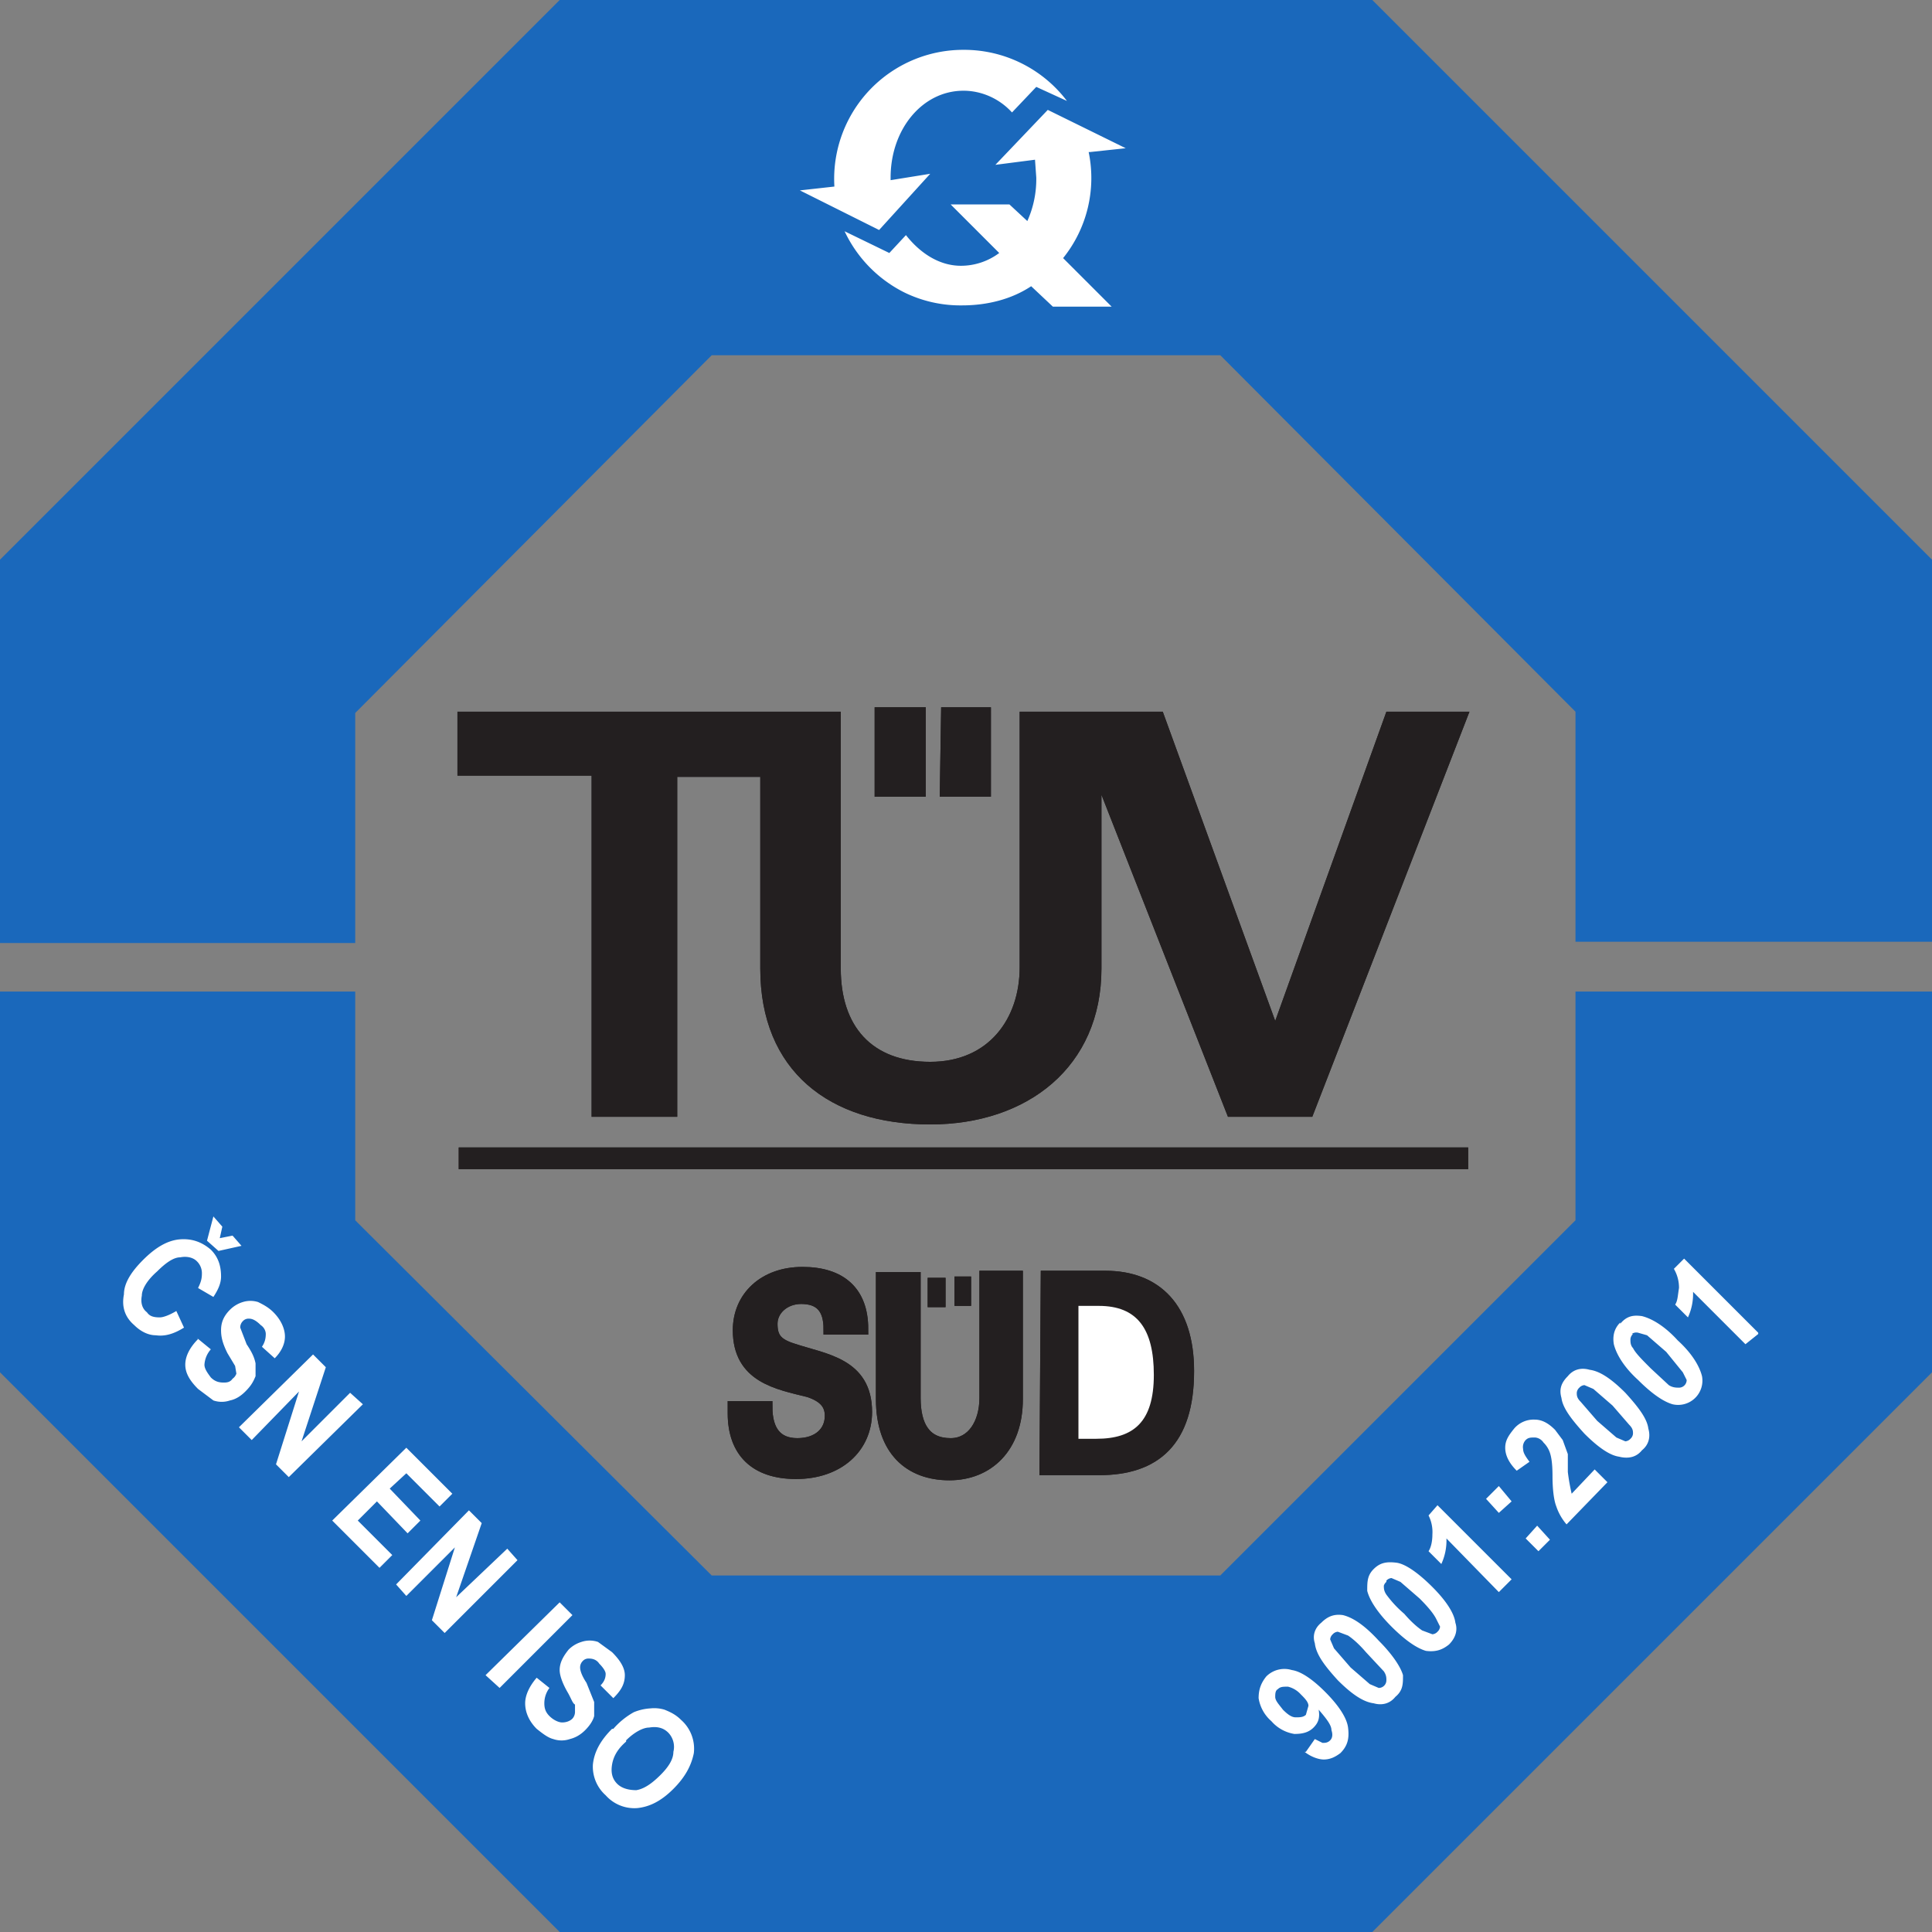 <svg xmlns="http://www.w3.org/2000/svg" viewBox="0 0 151.2 151.2"><rect x="0" y="0" width="151.2" height="151.2" fill="#808080" stroke="none"/><path d="M35.9 89.8h79v1.7h-79v-1.7m38-34h3.3v6h-3.3v-6" fill="#231f20" fill-rule="evenodd"/><path d="M74 55.7h3.2V62h-3.3z" fill="none" stroke="#231f20" stroke-width=".7" stroke-miterlimit="2.6"/><path d="M68.8 55.7h3.3V62h-3.3v-6.2" fill="#231f20" fill-rule="evenodd"/><path d="M68.8 55.7h3.3V62h-3.3z" fill="none" stroke="#231f20" stroke-width=".7" stroke-miterlimit="2.6"/><path d="M115 55.7h-6.5l-8.7 24.2L91 55.7H79.8v20c0 4-2.4 7.4-7 7.4s-7-2.8-7-7.3V55.7h-30v5h10.5v26.7H53V60.8h6.5v15c0 8 5.4 12.2 13.3 12.2 7.6 0 13.4-4.5 13.4-12.2V62.2l9.9 25.2h6.6L115 55.7M76 99.9h-1.3v2.3H76V100m-2 0h-1.4v2.3H74V100" fill="#231f20" fill-rule="evenodd"/><path d="M79.6 99.9h-2.5v9.5c0 2-1 3.6-2.7 3.6-2 0-2.8-1.4-2.8-3.6V100H69v9.5c0 4 2.2 5.9 5.3 5.9 3 0 5.3-2.1 5.3-5.9V100" fill="#231f20" fill-rule="evenodd"/><path d="M79.6 99.9h-2.5v9.5c0 2-1 3.6-2.7 3.6-2 0-2.8-1.4-2.8-3.6V100H69v9.5c0 4 2.2 5.9 5.3 5.9 3 0 5.3-2.1 5.3-5.9z" fill="none" stroke="#231f20" stroke-width=".9" stroke-miterlimit="2.6"/><path d="M57.4 110.1v.5c0 3 1.7 4.7 4.9 4.7 3.3 0 5.5-2 5.5-4.8 0-3.8-3.3-4.1-5.7-4.9-1.3-.4-1.7-.9-1.7-2s1-2 2.3-2c1.5 0 2.2.8 2.2 2.4h2.6c0-2.9-1.7-4.4-4.7-4.4s-5 1.9-5 4.5c0 3.7 3.1 4.2 5.5 4.8 1.2.4 1.7 1 1.7 1.9 0 1.3-1 2.2-2.6 2.2s-2.4-1-2.4-2.9h-2.6" fill="#231f20" fill-rule="evenodd"/><path d="M57.4 110.1v.5c0 3 1.7 4.7 4.9 4.7 3.3 0 5.5-2 5.5-4.8 0-3.8-3.3-4.1-5.7-4.9-1.3-.4-1.7-.9-1.7-2s1-2 2.3-2c1.5 0 2.2.8 2.2 2.4h2.6c0-2.9-1.7-4.4-4.7-4.4s-5 1.9-5 4.5c0 3.7 3.1 4.2 5.5 4.8 1.2.4 1.7 1 1.7 1.9 0 1.3-1 2.2-2.6 2.2s-2.4-1-2.4-2.9z" fill="none" stroke="#231f20" stroke-width=".9" stroke-miterlimit="2.6"/><path d="M81.8 115H86c4.4 0 7-2.2 7-7.7 0-4.9-2.5-7.4-6.5-7.4h-4.6V115" fill="#231f20" fill-rule="evenodd"/><path d="M81.8 115H86c4.4 0 7-2.2 7-7.7 0-4.9-2.5-7.4-6.5-7.4h-4.6z" fill="none" stroke="#231f20" stroke-width=".9" stroke-miterlimit="2.6"/><path d="M84.4 112.7v-10.5H86c3 0 4.3 1.8 4.3 5.4 0 3.7-1.6 5-4.5 5h-1.4" fill="#fff" fill-rule="evenodd"/><path d="M35.9 89.8h79v1.7h-79v-1.7m38-34h3.3v6h-3.3v-6" fill="#231f20" fill-rule="evenodd"/><path d="M74 55.7h3.2V62h-3.3z" fill="none" stroke="#231f20" stroke-width=".7" stroke-miterlimit="2.6"/><path d="M68.8 55.7h3.3V62h-3.3v-6.2" fill="#231f20" fill-rule="evenodd"/><path d="M68.8 55.7h3.3V62h-3.3z" fill="none" stroke="#231f20" stroke-width=".7" stroke-miterlimit="2.6"/><path d="M115 55.7h-6.5l-8.7 24.2L91 55.7H79.8v20c0 4-2.4 7.4-7 7.4s-7-2.8-7-7.3V55.7h-30v5h10.5v26.7H53V60.8h6.5v15c0 8 5.4 12.2 13.3 12.2 7.6 0 13.4-4.5 13.4-12.2V62.2l9.9 25.2h6.6L115 55.7M76 99.9h-1.3v2.3H76V100m-2 0h-1.4v2.3H74V100" fill="#231f20" fill-rule="evenodd"/><path d="M79.6 99.9h-2.5v9.5c0 2-1 3.6-2.7 3.6-2 0-2.8-1.4-2.8-3.6V100H69v9.5c0 4 2.2 5.9 5.3 5.9 3 0 5.3-2.1 5.3-5.9V100" fill="#231f20" fill-rule="evenodd"/><path d="M79.6 99.9h-2.5v9.5c0 2-1 3.6-2.7 3.6-2 0-2.8-1.4-2.8-3.6V100H69v9.5c0 4 2.2 5.9 5.3 5.9 3 0 5.3-2.1 5.3-5.9z" fill="none" stroke="#231f20" stroke-width=".9" stroke-miterlimit="2.6"/><path d="M57.4 110.1v.5c0 3 1.7 4.7 4.9 4.7 3.3 0 5.5-2 5.5-4.8 0-3.8-3.3-4.1-5.7-4.9-1.3-.4-1.7-.9-1.7-2s1-2 2.3-2c1.5 0 2.2.8 2.2 2.4h2.6c0-2.9-1.7-4.4-4.7-4.4s-5 1.9-5 4.5c0 3.7 3.1 4.2 5.5 4.8 1.2.4 1.7 1 1.7 1.9 0 1.3-1 2.2-2.6 2.2s-2.4-1-2.4-2.9h-2.6" fill="#231f20" fill-rule="evenodd"/><path d="M57.4 110.1v.5c0 3 1.7 4.7 4.9 4.7 3.3 0 5.5-2 5.5-4.8 0-3.8-3.3-4.1-5.7-4.9-1.3-.4-1.7-.9-1.7-2s1-2 2.3-2c1.5 0 2.2.8 2.2 2.4h2.6c0-2.9-1.7-4.4-4.7-4.4s-5 1.9-5 4.5c0 3.7 3.1 4.2 5.5 4.8 1.2.4 1.7 1 1.7 1.9 0 1.3-1 2.2-2.6 2.2s-2.4-1-2.4-2.9z" fill="none" stroke="#231f20" stroke-width=".9" stroke-miterlimit="2.6"/><path d="M81.8 115H86c4.4 0 7-2.2 7-7.7 0-4.9-2.5-7.4-6.5-7.4h-4.6V115" fill="#231f20" fill-rule="evenodd"/><path d="M81.8 115H86c4.4 0 7-2.2 7-7.7 0-4.9-2.5-7.4-6.5-7.4h-4.6z" fill="none" stroke="#231f20" stroke-width=".9" stroke-miterlimit="2.6"/><path d="M84.4 112.7v-10.5H86c3 0 4.3 1.8 4.3 5.4 0 3.7-1.6 5-4.5 5h-1.4" fill="#fff" fill-rule="evenodd"/><path d="M43.8 0h63.6l43.8 43.8v29.9h-27.9v-18L95.5 27.8H55.7L27.8 55.8v18H0v-30zm-16 77.6v17.9l27.9 27.8h39.8l27.8-27.8V77.6h27.9v29.8l-43.8 43.8H43.8L0 107.4V77.6h27.8" fill="#1a68bb" fill-rule="evenodd"/><path d="M65.3 14.6l-2.7.3 6.2 3.1 4-4.4-3.1.5v-.2c0-3.8 2.5-6.8 5.7-6.8 1.4 0 2.8.6 3.8 1.7l1.9-2 2.4 1.1a10.1 10.1 0 0 0-8.1-4 10.1 10.1 0 0 0-10.1 10.7zm20-2.7l2.8-.3-6.1-3-4.1 4.3 3.1-.4.1 1.4a8 8 0 0 1-.7 3.4L79 16h-4.6l3.8 3.8a5 5 0 0 1-3 1c-1.7 0-3.2-1-4.3-2.4l-1.3 1.4-3.5-1.7a10.2 10.2 0 0 0 4.7 4.8 10 10 0 0 0 4.5 1c2 0 3.9-.5 5.4-1.5l1.7 1.6H87l-3.8-3.8a10 10 0 0 0 2-8.3m17 125.2l.7-1 .6.3c.2 0 .4 0 .6-.2.2-.2.2-.5.1-.8 0-.4-.4-.9-1-1.6.1.6 0 1-.4 1.4-.4.4-.9.5-1.5.5a3 3 0 0 1-1.8-1 3 3 0 0 1-1-1.8c0-.7.2-1.2.6-1.7a2 2 0 0 1 2-.5c.7.1 1.6.7 2.6 1.7s1.7 2 1.8 2.8c.1.8 0 1.4-.6 2-.4.3-.8.5-1.3.5-.4 0-1-.2-1.5-.6zm-.4-4.5a2 2 0 0 0-1-.6c-.4 0-.6 0-.8.2-.2.1-.2.4-.2.6 0 .3.3.6.6 1 .4.4.7.6 1 .6.3 0 .6 0 .8-.2l.2-.7c0-.3-.3-.6-.6-.9zm1.6-5.6c.5-.5 1-.7 1.7-.6.8.2 1.7.8 2.8 2 1 1 1.7 2 1.9 2.7 0 .7 0 1.2-.6 1.7-.4.5-1 .7-1.7.5-.8-.1-1.7-.7-2.8-1.8-1-1.1-1.7-2-1.8-2.9-.2-.6 0-1.2.5-1.6zm.9.9a.6.6 0 0 0-.2.4l.3.7 1.3 1.5 1.5 1.3.7.3a.6.6 0 0 0 .6-.6c0-.2 0-.4-.2-.7l-1.4-1.5c-.6-.7-1.1-1.1-1.4-1.3l-.8-.3a.6.6 0 0 0-.4.2zm3.2-5.1c.5-.5 1-.6 1.8-.5.7.1 1.7.8 2.8 1.9 1 1 1.7 2 1.8 2.8.2.6 0 1.2-.5 1.7-.5.4-1 .6-1.8.5-.7-.2-1.6-.8-2.7-1.9-1-1-1.7-2-1.9-2.8 0-.7 0-1.2.5-1.7zm1 1a.6.6 0 0 0-.2.3c0 .2 0 .4.2.7.3.4.7.9 1.4 1.5.6.7 1.1 1.1 1.4 1.3l.8.3a.6.6 0 0 0 .4-.2.6.6 0 0 0 .2-.4l-.3-.6c-.2-.4-.6-.9-1.3-1.6l-1.5-1.3-.7-.3a.6.6 0 0 0-.4.2zm9.8-.2l-1 1-4.1-4.2a4.4 4.4 0 0 1-.4 2l-1-1c.2-.3.3-.8.3-1.3a2.9 2.9 0 0 0-.3-1.5l.7-.8zm-1-5.2l-1-1.1 1-1 1 1.2zm3.1 3l-1-1 .9-1 1 1.1zm4.4-6.4l1 1-3.2 3.3a4.2 4.2 0 0 1-.8-1.4c-.2-.5-.3-1.4-.3-2.4s-.1-1.5-.2-1.8a2 2 0 0 0-.5-.8c-.2-.3-.5-.4-.7-.4-.3 0-.5 0-.7.2a.8.8 0 0 0-.2.7c0 .3.2.6.5 1l-1 .7c-.6-.6-.9-1.2-.9-1.8 0-.6.3-1 .7-1.5a2 2 0 0 1 1.6-.7c.6 0 1.1.3 1.6.8l.6.8.4 1.1v1.4a15.8 15.8 0 0 0 .3 1.7zm-2.1-7.3c.4-.5 1-.7 1.7-.5.8.1 1.7.7 2.8 1.8 1 1.1 1.7 2 1.8 2.8.2.7 0 1.3-.5 1.7-.4.5-1 .7-1.8.5-.7-.1-1.6-.7-2.7-1.8-1-1.1-1.7-2-1.8-2.8-.2-.7 0-1.2.5-1.7zm.9.9a.6.6 0 0 0-.2.4c0 .2 0 .4.3.7l1.3 1.5 1.5 1.3.7.3a.6.6 0 0 0 .4-.2.6.6 0 0 0 .2-.4c0-.2 0-.4-.3-.7l-1.3-1.5-1.5-1.3-.7-.3a.6.6 0 0 0-.4.2zm3.2-5c.5-.6 1-.7 1.7-.6.8.2 1.8.8 2.8 1.9 1.1 1 1.7 2 1.9 2.8a1.9 1.9 0 0 1-2.3 2.2c-.7-.2-1.6-.8-2.7-1.9-1.1-1-1.7-2-1.9-2.8-.1-.6 0-1.2.5-1.7zm1 .8a.6.6 0 0 0-.2.5c0 .1 0 .4.2.6.2.4.7.9 1.4 1.6l1.4 1.3c.3.2.6.2.8.2a.6.6 0 0 0 .6-.6l-.3-.6-1.3-1.6-1.5-1.3-.7-.2a.6.6 0 0 0-.5.1zm9.8 0l-1 .8-4.1-4.1a4.4 4.4 0 0 1-.4 2l-1-1c.2-.3.2-.7.3-1.3a2.9 2.9 0 0 0-.4-1.5l.8-.8 5.8 5.8m-123.8-1.7l.6 1.3c-.8.5-1.5.7-2.2.6-.6 0-1.2-.3-1.7-.8-.7-.6-1-1.4-.8-2.4 0-.9.6-1.8 1.5-2.7 1-1 1.9-1.5 2.8-1.6 1-.1 1.8.2 2.5.8.6.6.8 1.3.8 2.1 0 .5-.2 1-.6 1.6l-1.2-.7c.2-.4.3-.7.3-1.1a1.3 1.3 0 0 0-.4-1c-.3-.3-.8-.4-1.3-.3-.5 0-1.1.4-1.8 1.1-.8.7-1.2 1.4-1.2 1.9-.1.5 0 1 .4 1.3.2.3.5.4 1 .4.3 0 .8-.2 1.3-.5zm2.9-7.4l.7.8-.2.9 1-.2.7.8-1.8.4-.9-.8zm-1.3 9.5l1.1.9a2 2 0 0 0-.5 1.2c0 .3.2.6.5 1 .3.3.6.4 1 .4.2 0 .5 0 .7-.3a.8.8 0 0 0 .3-.4l-.1-.6-.6-1c-.4-.8-.5-1.3-.5-1.8 0-.6.2-1.1.7-1.6a2.4 2.4 0 0 1 1-.6 2 2 0 0 1 1.2 0c.4.2.8.4 1.2.8.6.6.9 1.3.9 1.9 0 .6-.3 1.2-.8 1.7l-1-.9c.2-.3.3-.6.3-1 0-.2-.1-.5-.4-.7-.3-.3-.6-.5-.9-.5a.6.6 0 0 0-.5.2.7.7 0 0 0-.2.5l.5 1.3c.4.6.6 1 .7 1.5v1c-.2.5-.4.8-.8 1.2-.3.3-.7.6-1.2.7a2 2 0 0 1-1.3 0l-1.2-.9c-.6-.6-1-1.2-1-1.9s.4-1.4 1-2zm3.3 7l5.8-5.7 1 1-1.9 5.8 3.8-3.8 1 .9-5.8 5.7-1-1 1.8-5.7-3.7 3.8zM26 119l5.8-5.7 3.6 3.6-1 1-2.6-2.6-1.3 1.2 2.4 2.5-1 1-2.4-2.5L28 119l2.7 2.7-1 1zm5 5l5.7-5.8 1 1-2 5.8 4-3.8.8.9-5.7 5.7-1-1 1.8-5.7-3.8 3.8zm7 7.1l5.8-5.7 1 1-5.7 5.7zm4 .2l1 .8a2 2 0 0 0-.4 1.2c0 .4.1.7.4 1 .3.3.7.5 1 .5.3 0 .6-.1.8-.3a.8.8 0 0 0 .2-.5v-.6c-.2-.1-.3-.5-.6-1-.4-.7-.6-1.3-.6-1.7 0-.6.3-1.1.7-1.6a2.4 2.4 0 0 1 1-.6 2 2 0 0 1 1.3 0l1.1.8c.6.6 1 1.2 1 1.8 0 .7-.3 1.2-.9 1.8l-1-1c.3-.3.4-.6.4-.9 0-.2-.2-.5-.5-.8-.2-.3-.5-.4-.8-.4a.6.6 0 0 0-.5.2.7.7 0 0 0-.2.5c0 .2.1.6.5 1.2l.6 1.5v1.1c-.1.4-.4.8-.7 1.1-.4.4-.8.6-1.2.7a2 2 0 0 1-1.3 0c-.4-.1-.8-.4-1.3-.8-.6-.6-.9-1.3-.9-2 0-.6.3-1.3.9-2zm6 4a6 6 0 0 1 1.6-1.3 4 4 0 0 1 1.3-.3 2.8 2.8 0 0 1 1.1.1c.5.2.9.4 1.3.8a3 3 0 0 1 1 2.6c-.2 1-.7 1.9-1.6 2.8-1 1-1.9 1.4-2.8 1.5a3 3 0 0 1-2.5-1 3 3 0 0 1-1-2.4c.1-1 .6-1.9 1.5-2.8zm1 1c-.7.6-1 1.2-1.1 1.8-.1.6 0 1.1.4 1.5.4.4 1 .5 1.5.5.6-.1 1.2-.5 1.9-1.2.6-.6 1-1.2 1-1.8a1.6 1.6 0 0 0-.4-1.5c-.4-.4-.9-.5-1.5-.4-.5 0-1.2.4-1.8 1" fill="#fff" fill-rule="evenodd"/></svg>